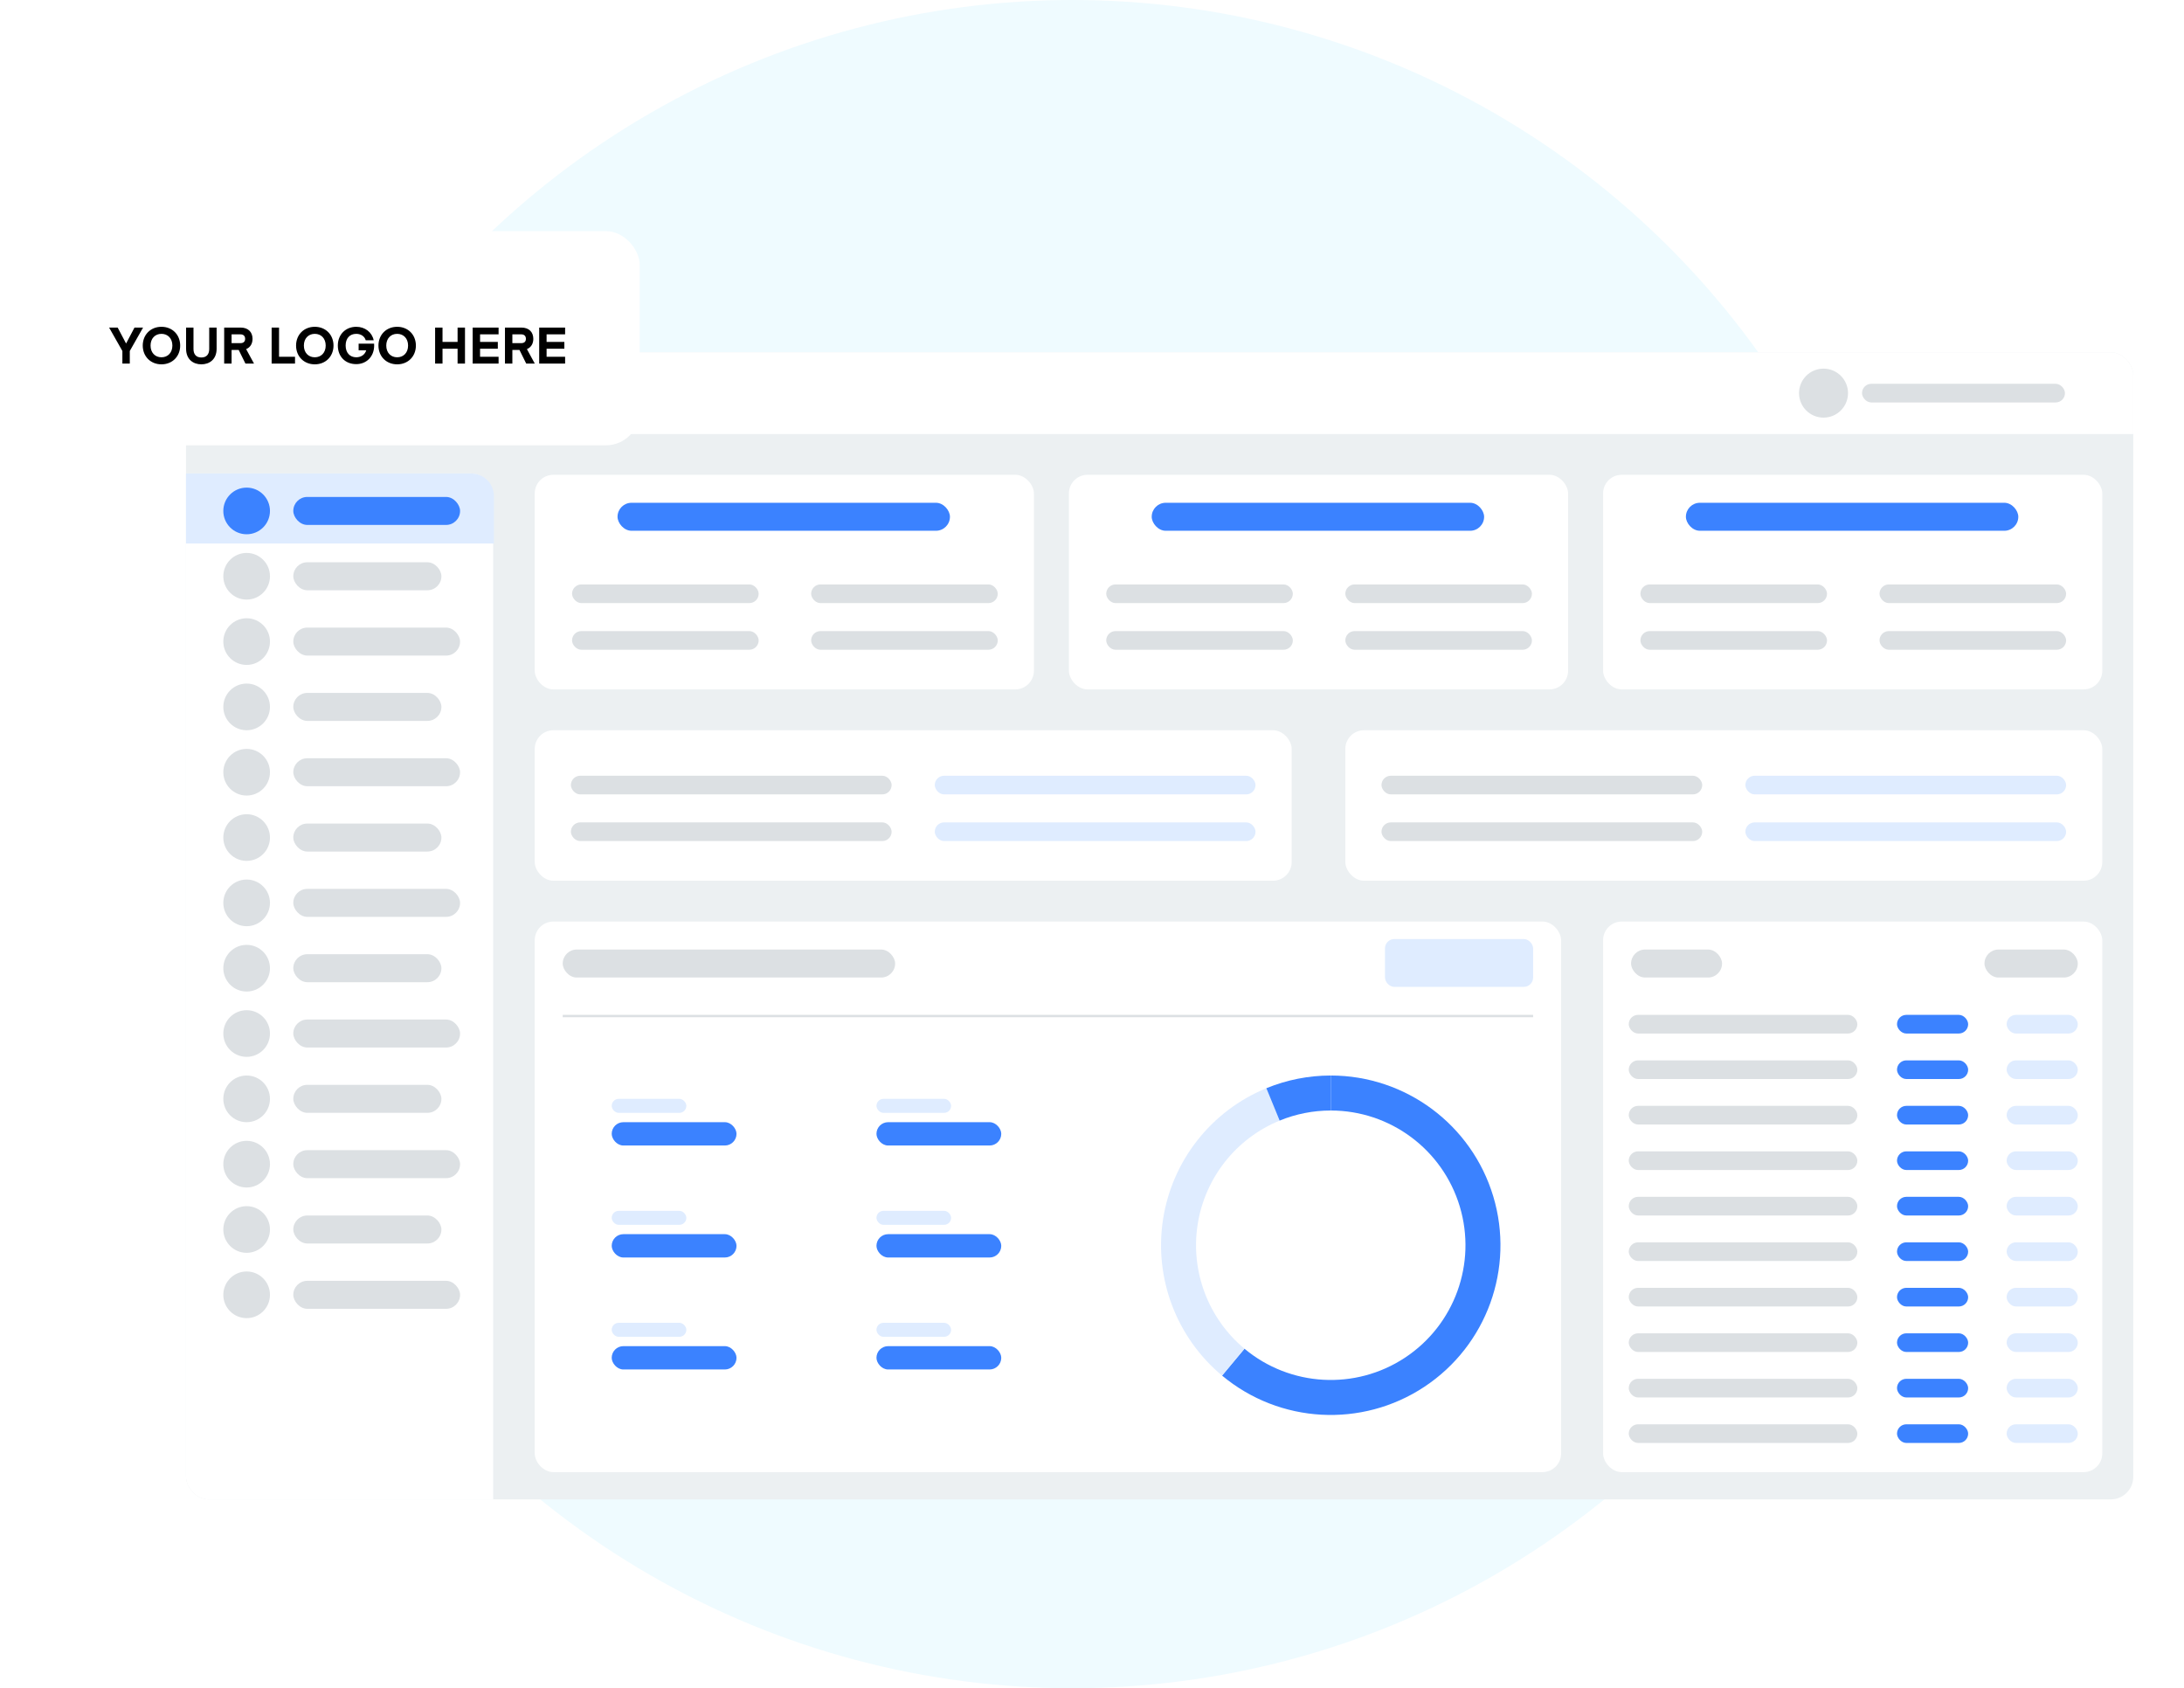 <svg xmlns="http://www.w3.org/2000/svg" fill="none" viewBox="0 0 775 599" height="599" width="775">
<circle fill="#EFFBFF" r="299.5" cy="299.5" cx="380.5"></circle>
<g filter="url(#filter0_d_23229_18668)">
<g clip-path="url(#clip0_23229_18668)">
<rect fill="#ECF0F2" rx="8" height="407" width="691" y="121" x="66"></rect>
<path fill="white" d="M66 127.622C66 123.965 68.965 121 72.622 121H750.378C754.035 121 757 123.965 757 127.622V150H72.622C68.965 150 66 147.035 66 143.378V127.622Z"></path>
<rect fill="#DCE0E3" rx="3.725" height="7.45" width="91.053" y="131.762" x="79.244"></rect>
<circle fill="#DCE0E3" r="8.691" cy="135.486" cx="647.084"></circle>
<rect fill="#DCE0E3" rx="3.311" height="6.622" width="72.015" y="132.176" x="660.74"></rect>
<rect fill="white" rx="6.622" height="195.35" width="177.139" y="322.975" x="568.861"></rect>
<rect fill="#DCE0E3" rx="4.967" height="9.933" width="32.282" y="332.906" x="578.795"></rect>
<rect fill="#DCE0E3" rx="4.967" height="9.933" width="33.11" y="332.906" x="704.199"></rect>
<rect fill="#DCE0E3" rx="3.311" height="6.622" width="81.12" y="356.084" x="577.967"></rect>
<rect fill="#DCE0E3" rx="3.311" height="6.622" width="81.12" y="388.367" x="577.967"></rect>
<rect fill="#DCE0E3" rx="3.311" height="6.622" width="81.12" y="420.648" x="577.967"></rect>
<rect fill="#DCE0E3" rx="3.311" height="6.622" width="81.12" y="452.934" x="577.967"></rect>
<rect fill="#DCE0E3" rx="3.311" height="6.622" width="81.12" y="485.215" x="577.967"></rect>
<rect fill="#DCE0E3" rx="3.311" height="6.622" width="81.12" y="372.227" x="577.967"></rect>
<rect fill="#DCE0E3" rx="3.311" height="6.622" width="81.12" y="404.508" x="577.967"></rect>
<rect fill="#DCE0E3" rx="3.311" height="6.622" width="81.12" y="436.791" x="577.967"></rect>
<rect fill="#DCE0E3" rx="3.311" height="6.622" width="81.12" y="469.074" x="577.967"></rect>
<rect fill="#DCE0E3" rx="3.311" height="6.622" width="81.12" y="501.355" x="577.967"></rect>
<rect fill="#DFECFF" rx="3.311" height="6.622" width="25.247" y="356.084" x="712.062"></rect>
<rect fill="#DFECFF" rx="3.311" height="6.622" width="25.247" y="388.367" x="712.062"></rect>
<rect fill="#DFECFF" rx="3.311" height="6.622" width="25.247" y="420.648" x="712.062"></rect>
<rect fill="#DFECFF" rx="3.311" height="6.622" width="25.247" y="452.934" x="712.062"></rect>
<rect fill="#DFECFF" rx="3.311" height="6.622" width="25.247" y="485.215" x="712.062"></rect>
<rect fill="#DFECFF" rx="3.311" height="6.622" width="25.247" y="372.227" x="712.062"></rect>
<rect fill="#DFECFF" rx="3.311" height="6.622" width="25.247" y="404.508" x="712.062"></rect>
<rect fill="#DFECFF" rx="3.311" height="6.622" width="25.247" y="436.791" x="712.062"></rect>
<rect fill="#DFECFF" rx="3.311" height="6.622" width="25.247" y="469.074" x="712.062"></rect>
<rect fill="#DFECFF" rx="3.311" height="6.622" width="25.247" y="501.355" x="712.062"></rect>
<rect fill="#3B82FF" rx="3.311" height="6.622" width="25.247" y="356.084" x="673.158"></rect>
<rect fill="#3B82FF" rx="3.311" height="6.622" width="25.247" y="388.367" x="673.158"></rect>
<rect fill="#3B82FF" rx="3.311" height="6.622" width="25.247" y="420.648" x="673.158"></rect>
<rect fill="#3B82FF" rx="3.311" height="6.622" width="25.247" y="452.934" x="673.158"></rect>
<rect fill="#3B82FF" rx="3.311" height="6.622" width="25.247" y="485.215" x="673.158"></rect>
<rect fill="#3B82FF" rx="3.311" height="6.622" width="25.247" y="372.227" x="673.158"></rect>
<rect fill="#3B82FF" rx="3.311" height="6.622" width="25.247" y="404.508" x="673.158"></rect>
<rect fill="#3B82FF" rx="3.311" height="6.622" width="25.247" y="436.791" x="673.158"></rect>
<rect fill="#3B82FF" rx="3.311" height="6.622" width="25.247" y="469.074" x="673.158"></rect>
<rect fill="#3B82FF" rx="3.311" height="6.622" width="25.247" y="501.355" x="673.158"></rect>
<rect fill="white" rx="6.622" height="195.35" width="364.212" y="322.975" x="189.75"></rect>
<path stroke-width="12.416" stroke="#3B82FF" d="M437.633 479.307C455.944 494.576 482.102 496.032 501.995 482.89C521.888 469.747 530.81 445.115 523.948 422.282C517.087 399.448 496.065 383.814 472.222 383.814"></path>
<path stroke-width="12.416" stroke="#DFECFF" d="M451.727 387.855C434.205 395.042 421.727 410.882 418.842 429.6C415.957 448.318 423.088 467.18 437.633 479.308"></path>
<path stroke-width="12.416" stroke="#3B82FF" d="M472.222 383.814C465.192 383.814 458.23 385.187 451.727 387.854"></path>
<rect fill="#DFECFF" rx="2.483" height="4.967" width="26.488" y="385.885" x="217.066"></rect>
<rect fill="#DFECFF" rx="2.483" height="4.967" width="26.488" y="425.617" x="217.066"></rect>
<rect fill="#DFECFF" rx="2.483" height="4.967" width="26.488" y="465.348" x="217.066"></rect>
<rect fill="#DFECFF" rx="2.483" height="4.967" width="26.488" y="385.885" x="311.016"></rect>
<rect fill="#DFECFF" rx="2.483" height="4.967" width="26.488" y="425.617" x="311.016"></rect>
<rect fill="#DFECFF" rx="2.483" height="4.967" width="26.488" y="465.348" x="311.016"></rect>
<rect fill="#3B82FF" rx="4.139" height="8.278" width="44.285" y="394.162" x="217.066"></rect>
<rect fill="#3B82FF" rx="4.139" height="8.278" width="44.285" y="433.895" x="217.066"></rect>
<rect fill="#3B82FF" rx="4.139" height="8.278" width="44.285" y="473.625" x="217.066"></rect>
<rect fill="#3B82FF" rx="4.139" height="8.278" width="44.285" y="394.162" x="311.016"></rect>
<rect fill="#3B82FF" rx="4.139" height="8.278" width="44.285" y="433.895" x="311.016"></rect>
<rect fill="#3B82FF" rx="4.139" height="8.278" width="44.285" y="473.625" x="311.016"></rect>
<rect fill="#DFECFF" rx="3.311" height="16.969" width="52.562" y="329.184" x="491.467"></rect>
<rect fill="#DCE0E3" rx="4.967" height="9.933" width="117.955" y="332.906" x="199.684"></rect>
<rect fill="#DCE0E3" height="0.828" width="344.346" y="356.084" x="199.684"></rect>
<rect fill="white" rx="6.622" height="76.153" width="177.139" y="164.457" x="189.75"></rect>
<rect fill="#3B82FF" rx="4.967" height="9.933" width="117.955" y="174.389" x="219.135"></rect>
<rect fill="#DCE0E3" rx="3.311" height="6.622" width="66.22" y="203.361" x="202.994"></rect>
<rect fill="#DCE0E3" rx="3.311" height="6.622" width="66.22" y="219.916" x="202.994"></rect>
<rect fill="#DCE0E3" rx="3.311" height="6.622" width="66.22" y="203.361" x="287.84"></rect>
<rect fill="#DCE0E3" rx="3.311" height="6.622" width="66.22" y="219.916" x="287.84"></rect>
<rect fill="white" rx="6.622" height="76.153" width="177.139" y="164.457" x="379.305"></rect>
<rect fill="#3B82FF" rx="4.967" height="9.933" width="117.955" y="174.389" x="408.689"></rect>
<rect fill="#DCE0E3" rx="3.311" height="6.622" width="66.22" y="203.361" x="392.549"></rect>
<rect fill="#DCE0E3" rx="3.311" height="6.622" width="66.22" y="219.916" x="392.549"></rect>
<rect fill="#DCE0E3" rx="3.311" height="6.622" width="66.22" y="203.361" x="477.393"></rect>
<rect fill="#DCE0E3" rx="3.311" height="6.622" width="66.22" y="219.916" x="477.393"></rect>
<rect fill="white" rx="6.622" height="53.39" width="268.606" y="255.098" x="477.395"></rect>
<rect fill="#DCE0E3" rx="3.311" height="6.622" width="113.816" y="271.238" x="490.225"></rect>
<rect fill="#DCE0E3" rx="3.311" height="6.622" width="113.816" y="287.793" x="490.225"></rect>
<rect fill="#DFECFF" rx="3.311" height="6.622" width="113.816" y="271.238" x="619.354"></rect>
<rect fill="#DFECFF" rx="3.311" height="6.622" width="113.816" y="287.793" x="619.354"></rect>
<rect fill="white" rx="6.622" height="53.39" width="268.606" y="255.098" x="189.75"></rect>
<rect fill="#DCE0E3" rx="3.311" height="6.622" width="113.816" y="271.238" x="202.58"></rect>
<rect fill="#DCE0E3" rx="3.311" height="6.622" width="113.816" y="287.793" x="202.58"></rect>
<rect fill="#DFECFF" rx="3.311" height="6.622" width="113.816" y="271.238" x="331.709"></rect>
<rect fill="#DFECFF" rx="3.311" height="6.622" width="113.816" y="287.793" x="331.709"></rect>
<rect fill="white" rx="6.622" height="76.153" width="177.139" y="164.457" x="568.861"></rect>
<rect fill="#3B82FF" rx="4.967" height="9.933" width="117.955" y="174.389" x="598.246"></rect>
<rect fill="#DCE0E3" rx="3.311" height="6.622" width="66.22" y="203.361" x="582.105"></rect>
<rect fill="#DCE0E3" rx="3.311" height="6.622" width="66.22" y="219.916" x="582.105"></rect>
<rect fill="#DCE0E3" rx="3.311" height="6.622" width="66.22" y="203.361" x="666.951"></rect>
<rect fill="#DCE0E3" rx="3.311" height="6.622" width="66.22" y="219.916" x="666.951"></rect>
<path fill="white" d="M66 164H167C171.418 164 175 167.582 175 172V530H66V164Z"></path>
<path fill="#DFECFF" d="M66 164H167.264C171.682 164 175.264 167.582 175.264 172V188.833H66V164Z"></path>
<rect fill="#3B82FF" rx="4.967" height="9.933" width="59.184" y="172.32" x="104.076"></rect>
<rect fill="#DCE0E3" rx="4.967" height="9.933" width="52.562" y="195.498" x="104.076"></rect>
<rect fill="#DCE0E3" rx="4.967" height="9.933" width="59.184" y="218.676" x="104.076"></rect>
<rect fill="#DCE0E3" rx="4.967" height="9.933" width="52.562" y="241.852" x="104.076"></rect>
<rect fill="#DCE0E3" rx="4.967" height="9.933" width="59.184" y="265.029" x="104.076"></rect>
<rect fill="#DCE0E3" rx="4.967" height="9.933" width="52.562" y="288.207" x="104.076"></rect>
<rect fill="#DCE0E3" rx="4.967" height="9.933" width="59.184" y="311.383" x="104.076"></rect>
<rect fill="#DCE0E3" rx="4.967" height="9.933" width="52.562" y="334.561" x="104.076"></rect>
<rect fill="#DCE0E3" rx="4.967" height="9.933" width="59.184" y="357.738" x="104.076"></rect>
<rect fill="#DCE0E3" rx="4.967" height="9.933" width="52.562" y="380.914" x="104.076"></rect>
<rect fill="#DCE0E3" rx="4.967" height="9.933" width="59.184" y="404.092" x="104.076"></rect>
<rect fill="#DCE0E3" rx="4.967" height="9.933" width="52.562" y="427.27" x="104.076"></rect>
<rect fill="#DCE0E3" rx="4.967" height="9.933" width="59.184" y="450.445" x="104.076"></rect>
<ellipse fill="#3B82FF" ry="8.278" rx="8.278" cy="177.287" cx="87.522"></ellipse>
<ellipse fill="#DCE0E3" ry="8.278" rx="8.278" cy="200.465" cx="87.522"></ellipse>
<ellipse fill="#DCE0E3" ry="8.278" rx="8.278" cy="223.643" cx="87.522"></ellipse>
<ellipse fill="#DCE0E3" ry="8.278" rx="8.278" cy="246.819" cx="87.522"></ellipse>
<ellipse fill="#DCE0E3" ry="8.278" rx="8.278" cy="269.996" cx="87.522"></ellipse>
<ellipse fill="#DCE0E3" ry="8.278" rx="8.278" cy="293.172" cx="87.522"></ellipse>
<ellipse fill="#DCE0E3" ry="8.278" rx="8.278" cy="316.35" cx="87.522"></ellipse>
<ellipse fill="#DCE0E3" ry="8.278" rx="8.278" cy="339.526" cx="87.522"></ellipse>
<ellipse fill="#DCE0E3" ry="8.278" rx="8.278" cy="362.705" cx="87.522"></ellipse>
<ellipse fill="#DCE0E3" ry="8.278" rx="8.278" cy="385.883" cx="87.522"></ellipse>
<ellipse fill="#DCE0E3" ry="8.278" rx="8.278" cy="409.059" cx="87.522"></ellipse>
<ellipse fill="#DCE0E3" ry="8.278" rx="8.278" cy="432.237" cx="87.522"></ellipse>
<ellipse fill="#DCE0E3" ry="8.278" rx="8.278" cy="455.412" cx="87.522"></ellipse>
</g>
</g>
<g filter="url(#filter1_d_23229_18668)">
<rect fill="white" rx="12" height="76" width="212" y="83" x="15"></rect>
</g>
<path fill="black" d="M47.73 116.22L44.76 121.854H44.724L41.754 116.22H38.712L43.428 124.536V129H46.056V124.536L50.772 116.22H47.73ZM63.939 122.61C63.939 118.776 61.167 115.95 57.297 115.95C53.427 115.95 50.655 118.776 50.655 122.61C50.655 126.444 53.427 129.27 57.297 129.27C61.167 129.27 63.939 126.444 63.939 122.61ZM61.167 122.61C61.167 125.13 59.565 126.768 57.297 126.768C55.029 126.768 53.427 125.13 53.427 122.61C53.427 120.09 55.029 118.452 57.297 118.452C59.565 118.452 61.167 120.09 61.167 122.61ZM71.45 129.27C74.348 129.27 76.868 127.506 76.868 123.744V116.22H74.24V123.816C74.24 125.616 73.376 126.84 71.45 126.84C69.524 126.84 68.66 125.616 68.66 123.816V116.22H66.032V123.744C66.032 127.506 68.552 129.27 71.45 129.27ZM90.135 129L87.344 123.87C88.838 123.258 89.612 121.908 89.612 120.216C89.612 117.876 88.136 116.22 85.347 116.22H79.55V129H82.178V124.158H84.698L87.093 129H90.135ZM86.984 120.216C86.984 121.152 86.445 121.746 85.347 121.746H82.178V118.632H85.347C86.445 118.632 86.984 119.28 86.984 120.216ZM104.689 126.588H99.019V116.22H96.391V129H104.689V126.588ZM118.345 122.61C118.345 118.776 115.573 115.95 111.703 115.95C107.833 115.95 105.061 118.776 105.061 122.61C105.061 126.444 107.833 129.27 111.703 129.27C115.573 129.27 118.345 126.444 118.345 122.61ZM115.573 122.61C115.573 125.13 113.971 126.768 111.703 126.768C109.435 126.768 107.833 125.13 107.833 122.61C107.833 120.09 109.435 118.452 111.703 118.452C113.971 118.452 115.573 120.09 115.573 122.61ZM127.26 124.284H129.96C129.51 125.814 128.16 126.768 126.414 126.768C124.11 126.768 122.652 125.112 122.652 122.592C122.652 120.072 124.074 118.452 126.414 118.452C128.052 118.452 129.384 119.316 129.78 120.738H132.606C132.012 117.876 129.528 115.95 126.414 115.95C122.742 115.95 119.88 118.596 119.88 122.592C119.88 126.588 122.598 129.198 126.414 129.198C129.978 129.198 132.768 126.588 132.768 122.592C132.768 122.196 132.75 121.926 132.75 121.926H127.26V124.284ZM147.579 122.61C147.579 118.776 144.807 115.95 140.937 115.95C137.067 115.95 134.295 118.776 134.295 122.61C134.295 126.444 137.067 129.27 140.937 129.27C144.807 129.27 147.579 126.444 147.579 122.61ZM144.807 122.61C144.807 125.13 143.205 126.768 140.937 126.768C138.669 126.768 137.067 125.13 137.067 122.61C137.067 120.09 138.669 118.452 140.937 118.452C143.205 118.452 144.807 120.09 144.807 122.61ZM165.003 116.22H162.375V121.314H157.029V116.22H154.401V129H157.029V123.726H162.375V129H165.003V116.22ZM176.924 126.588H170.354V123.726H176.654V121.314H170.354V118.632H176.924V116.22H167.726V129H176.924V126.588ZM189.771 129L186.981 123.87C188.475 123.258 189.249 121.908 189.249 120.216C189.249 117.876 187.773 116.22 184.983 116.22H179.187V129H181.815V124.158H184.335L186.729 129H189.771ZM186.621 120.216C186.621 121.152 186.081 121.746 184.983 121.746H181.815V118.632H184.983C186.081 118.632 186.621 119.28 186.621 120.216ZM200.532 126.588H193.962V123.726H200.262V121.314H193.962V118.632H200.532V116.22H191.334V129H200.532V126.588Z"></path>
<defs>
<filter color-interpolation-filters="sRGB" filterUnits="userSpaceOnUse" height="443" width="727" y="107" x="48" id="filter0_d_23229_18668">
<feFlood result="BackgroundImageFix" flood-opacity="0"></feFlood>
<feColorMatrix result="hardAlpha" values="0 0 0 0 0 0 0 0 0 0 0 0 0 0 0 0 0 0 127 0" type="matrix" in="SourceAlpha"></feColorMatrix>
<feMorphology result="effect1_dropShadow_23229_18668" in="SourceAlpha" operator="dilate" radius="4"></feMorphology>
<feOffset dy="4"></feOffset>
<feGaussianBlur stdDeviation="7"></feGaussianBlur>
<feComposite operator="out" in2="hardAlpha"></feComposite>
<feColorMatrix values="0 0 0 0 0 0 0 0 0 0 0 0 0 0 0 0 0 0 0.05 0" type="matrix"></feColorMatrix>
<feBlend result="effect1_dropShadow_23229_18668" in2="BackgroundImageFix" mode="normal"></feBlend>
<feBlend result="shape" in2="effect1_dropShadow_23229_18668" in="SourceGraphic" mode="normal"></feBlend>
</filter>
<filter color-interpolation-filters="sRGB" filterUnits="userSpaceOnUse" height="106" width="242" y="67" x="0" id="filter1_d_23229_18668">
<feFlood result="BackgroundImageFix" flood-opacity="0"></feFlood>
<feColorMatrix result="hardAlpha" values="0 0 0 0 0 0 0 0 0 0 0 0 0 0 0 0 0 0 127 0" type="matrix" in="SourceAlpha"></feColorMatrix>
<feOffset dy="-1"></feOffset>
<feGaussianBlur stdDeviation="7.5"></feGaussianBlur>
<feColorMatrix values="0 0 0 0 0.129 0 0 0 0 0.141 0 0 0 0 0.161 0 0 0 0.05 0" type="matrix"></feColorMatrix>
<feBlend result="effect1_dropShadow_23229_18668" in2="BackgroundImageFix" mode="normal"></feBlend>
<feBlend result="shape" in2="effect1_dropShadow_23229_18668" in="SourceGraphic" mode="normal"></feBlend>
</filter>
<clipPath id="clip0_23229_18668">
<rect fill="white" rx="8" height="407" width="691" y="121" x="66"></rect>
</clipPath>
</defs>
</svg>
